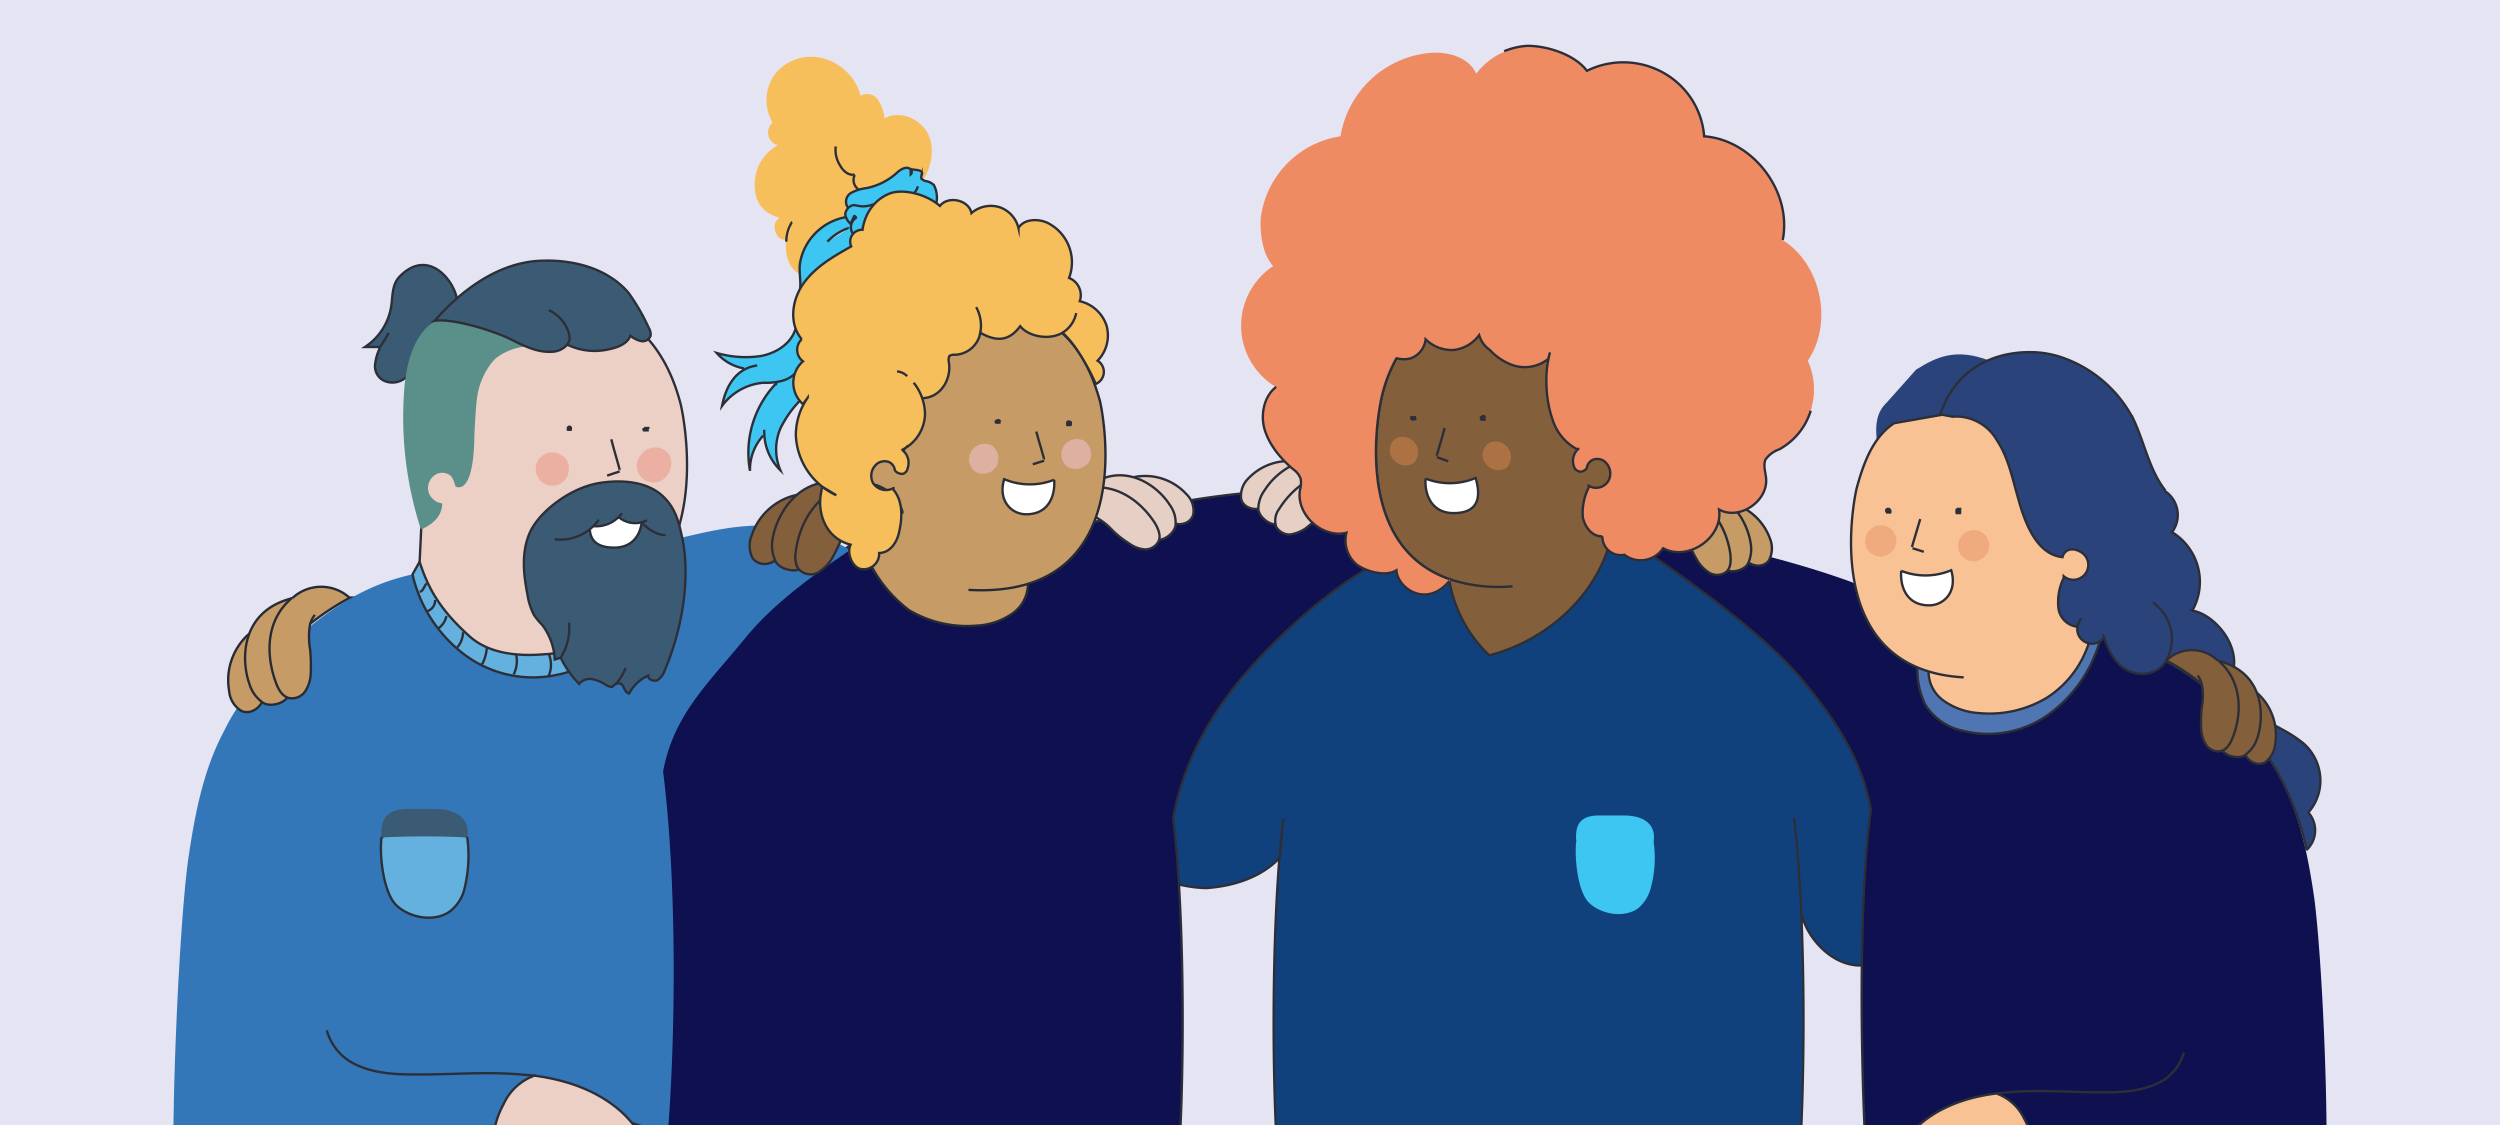 <svg id="Capa_2" data-name="Capa 2" xmlns="http://www.w3.org/2000/svg" xmlns:xlink="http://www.w3.org/1999/xlink" viewBox="0 0 420 189"><defs><style>.cls-1,.cls-10{fill:none;}.cls-2{fill:#e4e4f3;}.cls-3{clip-path:url(#clip-path);}.cls-24,.cls-4{fill:#f7bf5c;}.cls-27,.cls-5{fill:#f8f0be;}.cls-10,.cls-11,.cls-15,.cls-16,.cls-18,.cls-20,.cls-24,.cls-25,.cls-29,.cls-30,.cls-5,.cls-6,.cls-7,.cls-8,.cls-9{stroke:#2c2f38;}.cls-10,.cls-11,.cls-15,.cls-16,.cls-17,.cls-18,.cls-20,.cls-24,.cls-25,.cls-29,.cls-30,.cls-5,.cls-6,.cls-7,.cls-8,.cls-9{stroke-miterlimit:10;stroke-width:0.4px;}.cls-6{fill:#11417d;}.cls-12,.cls-7{fill:#0e104f;}.cls-8{fill:#e6d0c5;}.cls-21,.cls-9{fill:#3b5b75;}.cls-11,.cls-13{fill:#3dc6f2;}.cls-14{fill:#3377b8;}.cls-15{fill:#64b1e0;}.cls-16{fill:#845f3b;}.cls-17{fill:#c79b66;stroke:#272b36;}.cls-18{fill:#4f76b3;}.cls-19,.cls-30{fill:#2a437a;}.cls-20{fill:#edd0c5;}.cls-22{fill:#ebb0a1;}.cls-23{fill:#2c2f38;}.cls-25{fill:#fff;}.cls-26{fill:#deb0a1;}.cls-28{fill:#ad7243;}.cls-29{fill:#f9c295;}.cls-31{fill:#efab7d;}.cls-32{fill:#ef8b63;}.cls-33{fill:#5b8f89;}</style><clipPath id="clip-path"><rect class="cls-1" width="420" height="189"/></clipPath></defs><rect class="cls-2" width="420" height="189"/><g class="cls-3"><path class="cls-4" d="M154.1,34.7a6,6,0,0,1,3,3.8,4.9,4.9,0,0,1-1.6,4.6l-.2,2L150,47.4l-5,2.2s-1,1.8-3.9,1.2a4.1,4.1,0,0,1-3.2-3.1s-1.3.5-1.5-1.1c-5.3-.4-4.3-6.4-4.3-6.4-1.6.5-2.9-2.6-1.1-3.6-3.6-1-4.3-3.5-4.2-6a7.4,7.4,0,0,1,3.9-6.2,2.2,2.2,0,0,1-.9-3.8,7.4,7.4,0,0,1,.6-8.4,7.8,7.8,0,0,1,8.2-2.3,8.9,8.9,0,0,1,6,6.2,2.1,2.1,0,0,1,2.9.7,6.4,6.4,0,0,1,1.1,3.1c2.6-1.5,6.2.1,7.4,2.8s.3,6.1-1.5,8.4c1.9.3,2.9,3.1,1.6,4.4"/><path class="cls-5" d="M132.1,40.6a6.2,6.2,0,0,1,.9-3.2h.1"/><path class="cls-6" d="M302.7,153.6c.8,3.8,4.9,8.6,9.8,8.6l9.6-6.2-4.4-33.8L298.5,99.9l-22.4-13L252.7,86l-34.1,3.6-28.1,19.9-7.2,30.9,14.8,8.2a22.2,22.2,0,0,0,4.5.6c4.6-.3,9.3-1.8,12.4-5.1l.6-6.6c-2,16.4-2.1,45.4-.6,62l16.1,5.4,46.7-2.2,24.4-.8-.2-2.5c1.4-16.5,1.4-45.5-.6-62"/><path class="cls-7" d="M233.5,93.5c-9.1,4.2-19.2,13.6-24.9,20.4s-10,14.9-11.5,23.6c2,16.4,2,45.4.6,62l.4,5.4-88.6,8.3L98.6,193.3l-3.9-49.2,25.7-35.2,25.5-19.7L159.6,94l24.6-6.4a140.3,140.3,0,0,1,37-5.4Z"/><path class="cls-8" d="M196.8,87.8c2.1.8,3.6-.4,3.7-1.6a3.9,3.9,0,0,0-1.2-3.2,9.4,9.4,0,0,0-8.5-2.9l-2.3.6,8.3,7.1Z"/><path class="cls-8" d="M182.2,82.2c6.3-5.2,12.3-.6,14.3,2.6a5,5,0,0,1,1,3.3c0,1.3-2,3-3.4,2.5l-11.9-7.4Z"/><path class="cls-8" d="M182.2,82.2a6.2,6.2,0,0,0-5.3,6.8v.2a34,34,0,0,1,6.8-2.5,10.4,10.4,0,0,1,3.1,2.3,15.4,15.4,0,0,0,2.9,2.3,5.2,5.2,0,0,0,2.6,1,2.5,2.5,0,0,0,2.3-1.3c.5-.9,0-2.1-.5-3-2-3.2-6.2-7.1-11.8-5.9"/><path class="cls-9" d="M76.8,51.4c.5-3-4.4-10.4-9.7-4.9-1.3,1.4-1.1,3.3-1.4,5.1a10,10,0,0,1-4.4,6.7h2.6a8.5,8.5,0,0,0-.9,3.1,2.7,2.7,0,0,0,1.6,2.6,3.4,3.4,0,0,0,4.7-2.7l8-3.7Z"/><path class="cls-10" d="M65.3,55.9a19.5,19.5,0,0,1-1.4,2.3"/><path class="cls-11" d="M142,36.5a9.5,9.5,0,0,0-7.6,7.7c-.2,1.5.2,3,0,4.5l2.8,3,13.5-11.1L148.9,36l-4.7-.4Z"/><path class="cls-10" d="M140.4,24.6a4.9,4.9,0,0,0,.8,3.3,3.3,3.3,0,0,0,1.3,1.3l.7.2h.2c.1-.1-.1-.1-.1,0"/><path class="cls-12" d="M297.5,93.6l-26.1-17,4.2,13.1,2.2,3.8c7.3,5,19,13.6,24.7,20.4s10.2,13.4,11.8,22.1l-.2,1.5c-2.1,16.4-1.5,48.9,0,65.5l40.5,1.9,20.7,2.2,14.4-2.2,1-5.4c.6-11-.5-37.7-1.9-48.6-1-6.8-2.3-13.6-5.5-19.7a33.5,33.5,0,0,0-2.1-3.6l-11.3-12.5a39,39,0,0,0-16-7.6l-3-.6-31.8-5.2-8-3.9c-4.4-1.6-9-3-13.6-4.2"/><path class="cls-13" d="M277.8,141.4a18.9,18.9,0,0,1-.4,7.5,6.7,6.7,0,0,1-2.2,3.7c-2.4,1.7-6.2,1-8.2-.9s-2.5-7.7-2.2-10.3c0,0,2.6-3.1,7.8-2.2S277.8,141.4,277.8,141.4Z"/><path class="cls-13" d="M277.8,141.4c.4-2.2-.8-4.4-5-4.4h-4c-4.1-.1-4.1,2.5-4,4.3C268.2,141.2,274.4,141.2,277.8,141.4Z"/><path class="cls-14" d="M148.7,88.4c-8.1,5.6-17.3,11.2-23.5,18.8s-12,12.8-13.8,22.4c2.3,18.2,2.2,43.9.7,62.1l-.7,10H29.3c-.7-12.1.7-45.2,2.3-57.2,1.1-7.5,2.5-15.1,6.1-21.8a33.7,33.7,0,0,1,2.3-4l12.5-13.8c5-3.9,10-6.9,16.8-8.4L104,93.8l7.8-3.9c.5-.2,2.3.5,2.8.4,9.6-2.2,22.6-5.7,36.9,9.1l-2.7-17.8.7,1.9Z"/><path class="cls-15" d="M102.6,101.5c-.2,2.3-.3,4.7-1.5,6.8a10.8,10.8,0,0,1-7.2,5,19.2,19.2,0,0,1-15.7-3.2,23.4,23.4,0,0,1-8.9-13.6L72,91.7l11.7,1L101,100Z"/><path class="cls-10" d="M100.5,104.8a3,3,0,0,1,1,2.8"/><path class="cls-10" d="M99.1,107.1a5.1,5.1,0,0,1,.9,2.8"/><path class="cls-10" d="M96.7,108.9a4.2,4.2,0,0,1,.1,3.3"/><path class="cls-10" d="M92.2,109.9a4.6,4.6,0,0,1-.1,3.8"/><path class="cls-10" d="M86.7,109.9a5.1,5.1,0,0,1-.4,3.4"/><path class="cls-10" d="M81.8,108.6a7.2,7.2,0,0,1-.7,2.8c-.1.1-.1.2-.3.2"/><path class="cls-10" d="M77.8,106.2a4.2,4.2,0,0,1-1,2.6"/><path class="cls-10" d="M75,103.5a3.4,3.4,0,0,1-1.4,2.1"/><path class="cls-10" d="M73.1,100.8a1.9,1.9,0,0,1-1.4,1.9"/><path class="cls-10" d="M71.7,98c-.5.5-.6,1.4-1.2,1.4"/><path class="cls-16" d="M270,92.6c-3,8.6-10.9,15.2-19.8,17.5a22.6,22.6,0,0,1-6.7-12.5v-.3c-17.2-6-11.4-30.5-11.4-30.5a24.5,24.5,0,0,1,2.5-6.6l3.3-4,11.8-5L265,53.6s4,8.6,4.1,9.1,3.4,9.2,3.4,9.2l1.7,10.7Z"/><path class="cls-5" d="M152.4,63.2l1,1.2"/><path class="cls-17" d="M162.7,99.1c29.9,1.7,22.1-31.7,22.1-31.7-1.5-5.3-3.4-8.7-6.3-11.4l-4.1-5.8-10-7.6L143.7,53.1,142,67.6l3.2,24.9,1.3,2.8a22.8,22.8,0,0,0,6.2,7.2,19.1,19.1,0,0,0,11.4,2.6,11.4,11.4,0,0,0,5.8-1.9,6.1,6.1,0,0,0,2.8-5.1"/><path class="cls-18" d="M352.8,107.6a23.1,23.1,0,0,1-8.6,12.4,17.4,17.4,0,0,1-14.3,2.8,9.8,9.8,0,0,1-6.5-4.5,13.9,13.9,0,0,1-1.3-6.1l1.1-4.6,20.1-6.6,9.5-.4Z"/><path class="cls-11" d="M142.4,34.8a1.7,1.7,0,0,1,.6-2.4,7.2,7.2,0,0,1,2.6-.8,10.8,10.8,0,0,0,5-2.5c2-1.9,3-.3,2.4.2v-.9c.5.2,2.4,0,1.8,1.1a.7.7,0,0,0,.2.7l.4.2a2.6,2.6,0,0,1,1.5.7,4.7,4.7,0,0,1,.4,3.1l-1.6,4.6-10,2.8-2.3-2.2a1.9,1.9,0,0,1,.4-2.8.3.3,0,0,0-.3-.3l-.6,1.3a2.6,2.6,0,0,1-.9-1.6,1.8,1.8,0,0,1,1.2-1.5c.6-.2,1.5.6,3.6-.2"/><path class="cls-5" d="M154.2,31.3a2.4,2.4,0,0,1-.6,1.1"/><path class="cls-10" d="M143.6,29.4a1.9,1.9,0,0,0,.6,2.4"/><path class="cls-5" d="M139,40.6a9.1,9.1,0,0,1,3.3-2.2c.1,0,.2-.1.3,0"/><path class="cls-11" d="M128.4,72.2a9,9,0,0,0,2.7,6.8,9,9,0,0,1,0-7,18.1,18.1,0,0,1,3.2-4.6s2.3-3.3,2.8-3-1.4-3.9-1.4-3.9l-4.3-1.3-1,5.2A16.9,16.9,0,0,0,126,79.1a8.5,8.5,0,0,1,2.2-5.9"/><path class="cls-10" d="M353.5,106.9c0-.1.1-.1.1-.2a2.4,2.4,0,0,0,.1-2.2"/><path class="cls-19" d="M334,60.5c-5.4-2-8.6-.6-12.1,1.6L317,67.6c-1.7,1.6-2,3.6-1.7,6.4l4.5,3.7,15.5-7.6Z"/><path class="cls-10" d="M54.9,173.1a9,9,0,0,0,3.7,5.1c3,1.9,6.8,2.3,10.4,2.3,6.1.1,12.3-.5,18.4,0l2.3.2"/><path class="cls-20" d="M110.5,197.9a21.7,21.7,0,0,0,3.6-.2c.7-.1,1.4-.3,1.5-.9a1.4,1.4,0,0,0-.1-.9c-1.6-3.4-5.5-6.1-9.2-7.2l-3.5,2.2,5.4,6.5,1.4.7Z"/><path class="cls-17" d="M44.4,117.1c-.8,2.4-2.8,2.9-3.9,2.3a4.3,4.3,0,0,1-2-3.3,10.4,10.4,0,0,1,3.1-9.4l2-1.5.8,11.9Z"/><path class="cls-15" d="M78.5,140.7a23.1,23.1,0,0,1-.4,8.3,6.8,6.8,0,0,1-2.5,4.1c-2.6,1.9-6.8,1.1-9-1s-2.9-8.5-2.5-11.4a15.1,15.1,0,0,1,6.4-2.4,29,29,0,0,1,5.7,0Z"/><path class="cls-21" d="M78.5,140.7c.5-2.4-.9-4.8-5.5-4.8H68.6c-4.6,0-4.6,2.8-4.5,4.8A138.3,138.3,0,0,1,78.5,140.7Z"/><path class="cls-10" d="M52.1,100.6h0Z"/><path class="cls-10" d="M366.9,176.8a8.4,8.4,0,0,1-3.3,4.6c-2.8,1.7-6.2,2.1-9.4,2.1-5.6.1-11.1-.5-16.7,0l-2.1.2"/><path class="cls-16" d="M130.9,93.6c-1.8,1.8-3.8,1.2-4.5.1a4.6,4.6,0,0,1-.1-3.8,10.3,10.3,0,0,1,7.3-6.7l2.5-.4-5.2,10.8Z"/><path class="cls-20" d="M73.8,56.8a24.2,24.2,0,0,1,23.8-6.6c8.3,2.3,14.2,7.6,16.8,17.9,0,0,6.5,27.8-13.3,34h0a6.9,6.9,0,0,1-3.1,5.8,12.7,12.7,0,0,1-6.4,2c-4.3.4-9.3,0-12.6-2.9-5.4-4.8-7.2-8.6-8.5-12.6l.6-12.8-2-12.7,2.4-11.5,1.3.3Z"/><path class="cls-22" d="M94.4,76.5c1.3.7,1.5,2.6.7,3.9a2.8,2.8,0,1,1-.7-3.9"/><path class="cls-10" d="M102.7,73.8c.4,1.7,1.5,5.2,1.4,5.2"/><path class="cls-10" d="M104.1,79.2l-2.1.7"/><path class="cls-23" d="M109.2,72h0a.3.3,0,0,0-.1-.2.1.1,0,0,0-.1-.1h-.5l-.2.2h-.1a.3.3,0,0,0-.1.2h0c0,.1,0,.2.1.2v.2h.8V72h0a.3.3,0,0,0-.1-.2.1.1,0,0,0-.1-.1h-.5l-.2.2h-.1a.3.3,0,0,0-.1.2h0c0,.1,0,.2.1.2v.2h.8V72Z"/><path class="cls-23" d="M96.1,71.9h0v-.2h-.1c0-.1-.1-.1-.1-.2h-.4c-.1,0-.1.1-.2.2h-.1v.2h0v.2c0,.1,0,.1.1.2H96a.4.4,0,0,0,.1-.3h0v-.2h-.1c0-.1-.1-.1-.1-.2h-.4c-.1,0-.1.1-.2.2h-.1v.2h0v.2c0,.1,0,.1.1.2H96a.4.4,0,0,0,.1-.3Z"/><path class="cls-22" d="M111.6,75.6c1.3.7,1.5,2.6.7,3.9a2.8,2.8,0,1,1-4.6-3.1,2.9,2.9,0,0,1,3.9-.8"/><path class="cls-10" d="M101.1,102.1A33.6,33.6,0,0,1,90,103.2"/><path class="cls-17" d="M49.1,100.5c-8.8,2.2-8.6,10.5-7.2,14.4a5.9,5.9,0,0,0,2.2,3.1c1.2.9,4,.2,4.5-1.4l1.5-15.4Z"/><path class="cls-17" d="M49.1,100.5a7.1,7.1,0,0,1,9.6-.1h.1a46.2,46.2,0,0,0-6.7,4.4,12.4,12.4,0,0,0,0,4.3,28.1,28.1,0,0,1,.1,4.1,5.8,5.8,0,0,1-.9,2.9,2.7,2.7,0,0,1-2.6,1.2c-1.2-.2-1.9-1.4-2.3-2.5-1.5-3.9-2.2-10.2,2.6-14.3"/><path class="cls-10" d="M52.1,104.9a4,4,0,0,1,.8-1.6"/><path class="cls-16" d="M143.2,81.4c-8.8-2.4-12.7,5-13.4,9.1a6.2,6.2,0,0,0,.5,3.8c.6,1.3,3.4,2.1,4.6,1l8.8-12.8Z"/><path class="cls-16" d="M143.2,81.4a6.9,6.9,0,0,1,8.4,4.5v.2a41,41,0,0,0-8,.6,14.4,14.4,0,0,0-2.2,3.7,25.3,25.3,0,0,1-1.8,3.7,7.3,7.3,0,0,1-2.2,2.1,2.7,2.7,0,0,1-2.9-.3c-.9-.7-1-2.1-.8-3.3.5-4.1,3.1-9.9,9.2-11.2"/><path class="cls-8" d="M212.2,85.3c-2.1.7-3.6-.5-3.7-1.6a4.1,4.1,0,0,1,1.2-3.3,9.4,9.4,0,0,1,8.5-2.8l2.3.6-8.3,7.1Z"/><path class="cls-8" d="M226.8,79.6c-6.4-5.2-12.3-.5-14.3,2.7a5.4,5.4,0,0,0-1.1,3.2c.1,1.4,2.1,3,3.5,2.5l11.9-7.3Z"/><path class="cls-8" d="M226.8,79.6a6.2,6.2,0,0,1,5.3,6.8v.2a30.9,30.9,0,0,0-6.8-2.4,10.4,10.4,0,0,0-3.1,2.3l-2.9,2.3a6.4,6.4,0,0,1-2.6,1,2.6,2.6,0,0,1-2.3-1.3,3.3,3.3,0,0,1,.5-3c2-3.2,6.2-7.1,11.8-5.9"/><path class="cls-11" d="M125,61.9a8,8,0,0,1-4.6-2.6,17.4,17.4,0,0,0,7.5.5c2.5-.5,4.9-2,5.7-4.4l1.4-2.5,4,5.1-1,4.4-4.5.4a4.8,4.8,0,0,1-2.2,1.2,10.2,10.2,0,0,1-3,.3,9.6,9.6,0,0,0-7,3.9c.6-3.1,2.2-6.3,5.9-6.8"/><path class="cls-24" d="M154.8,66.9c3.3,0,5.1-3.3,4.6-6.1a1.7,1.7,0,0,1,.1-1,1.6,1.6,0,0,1,1-.2,4.5,4.5,0,0,0,4.2-3.7c3.3,1.9,5.2.9,6.7-1.1,1.2,1.6,4.7,2.5,7.1,1.1h0c3,2.6,5.6,8.6,5.6,8.6a2.2,2.2,0,0,0,.3-3.9,6.1,6.1,0,0,0,1.5-5.9,6.2,6.2,0,0,0-4.5-4.1,3.1,3.1,0,0,0-1.8-3.9,7.4,7.4,0,0,0-3.7-9.3c-1.6-.7-3.9-.6-4.8.9a4.9,4.9,0,0,0-3.2-3.5,5,5,0,0,0-4.7,1c-.4-2.2-3.9-3-5.3-1.2-2.4-2.1-6.3-2.9-8.4-2.1s-4.1,2.8-4.6,6.1a2,2,0,0,0-1.9,2.8c-3,1.7-6,3.4-8,6.2s-2.5,6.8-.3,9.4a2.4,2.4,0,0,0,.2,3.7,4.8,4.8,0,0,0,0,7.2l.8-1.1a11,11,0,0,0-2,6.3,11.6,11.6,0,0,0,6.8,10.1l-2.3-1.4c-.1,0-.2.6-.2.7-.8,3.5.6,7.9,4.9,9-.7,1.4.3,3.9,1.8,4.1a2.6,2.6,0,0,0,3-2.7c1.7,0,2.9-1.6,3.3-3.3,1-4.1,0-6.3-.9-7.3v-.3a2.6,2.6,0,0,1-3.4-.8,2.6,2.6,0,0,1,.8-3.4,2.2,2.2,0,0,1,1.8-.2,1.7,1.7,0,0,1,1,1.2c0,.5.9.9,1.4.8a1.2,1.2,0,0,0,.8-1,2.7,2.7,0,0,0-.8-2.9l.3-.3a.2.2,0,0,1-.3.1,6.9,6.9,0,0,0,3.7-5.9,8.6,8.6,0,0,0-1.9-5.3"/><path class="cls-25" d="M177.1,80.6c.2,2.5-.8,5.8-4.7,5.8-2.4,0-4.8-2.2-3.7-5.9a11.1,11.1,0,0,0,8.4.1"/><path class="cls-26" d="M166.7,74.9a2.7,2.7,0,0,1,.6,3.6,2.6,2.6,0,0,1-3.5.7,2.6,2.6,0,0,1,2.9-4.3"/><path class="cls-5" d="M174.1,72.5c.4,1.6,1.4,4.7,1.3,4.7"/><path class="cls-5" d="M175.4,77.4l-1.9.6"/><path class="cls-23" d="M180.1,70.9h0a.3.3,0,0,1-.1-.2h-.3c0-.1-.1-.1-.2-.1h-.1l-.2.2h-.1v.2h0v.2c0,.1,0,.1.1.2h.8c0-.1.1-.2.1-.3h0a.3.3,0,0,1-.1-.2h-.3c0-.1-.1-.1-.2-.1h-.1l-.2.2h-.1v.2h0v.2c0,.1,0,.1.1.2h.8c0-.1.1-.2.1-.3Z"/><path class="cls-27" d="M167.7,70.8h0"/><path class="cls-23" d="M168.2,70.8h0v-.2h-.1l-.2-.2h-.3l-.3.2h0c-.1,0-.1.1-.1.2h0V71a.3.3,0,0,1,.1.2h.8v-.4h0v-.2h-.1l-.2-.2h-.3l-.3.2h0c-.1,0-.1.1-.1.2h0V71a.3.3,0,0,1,.1.2h.8v-.4Z"/><path class="cls-26" d="M182.2,74.1a2.7,2.7,0,0,1,.7,3.6,2.8,2.8,0,0,1-3.6.7,2.6,2.6,0,0,1,2.9-4.3"/><path class="cls-10" d="M178.5,55.9a5,5,0,0,0,2.3-3.3"/><path class="cls-10" d="M164.6,56.3a6.4,6.4,0,0,0-.6-4.7"/><path class="cls-5" d="M150.7,62.4a2.7,2.7,0,0,1,1.7.8"/><path class="cls-20" d="M103.6,210.4a4.1,4.1,0,0,0,4.7-.7,7.6,7.6,0,0,0,2.1-4.3,19.9,19.9,0,0,0-6-18.6c-4-3.6-9.3-5.4-14.7-6.1h.1a9.1,9.1,0,0,0-5.2,4.8,14.8,14.8,0,0,0-1.8,6.2,5.8,5.8,0,0,0,2.9,5.3c1.6.8,3.5.6,5,1.3s3.6,4.1,3.5,6.9a10.2,10.2,0,0,0,.2,3.5,2.7,2.7,0,0,0,2.4,2.3,1.8,1.8,0,0,0,1.4-.6s2.7,2.8,5.4-.1"/><path class="cls-10" d="M243.5,97.3a26.3,26.3,0,0,0,10.6,1.2"/><path class="cls-28" d="M250.2,74.4a2.4,2.4,0,0,0-.6,3.5,2.6,2.6,0,0,0,3.5.7,2.6,2.6,0,0,0-2.9-4.2"/><path class="cls-10" d="M241.4,76.8l1.9.7"/><path class="cls-28" d="M234.6,73.6a2.4,2.4,0,0,0-.6,3.5,2.6,2.6,0,0,0,3.5.7,2.6,2.6,0,0,0-2.9-4.2"/><path class="cls-25" d="M239.5,80.4c-.2,2.5.9,5.8,4.7,5.8s4.8-2.2,3.7-5.9a11.1,11.1,0,0,1-8.4.1"/><path class="cls-10" d="M242.7,71.9c-.4,1.6-1.4,4.7-1.3,4.7"/><path class="cls-23" d="M237.8,70.3h0v-.4h-.9v.3h0v.2c0,.1.1.1.1.2h.2a.1.1,0,0,0,.2,0h.4a.4.4,0,0,0,.1-.3h0v-.4h-.9v.3h0v.2c0,.1.1.1.1.2h.2a.1.1,0,0,0,.2,0h.4a.4.4,0,0,0,.1-.3Z"/><path class="cls-23" d="M249.6,70.2h0v-.4h-.2c0-.1-.1-.1-.2-.1H249l-.2.2h-.1a.4.4,0,0,0-.1.3h0v.2l.2.2h.8v-.3h0v-.4h-.2c0-.1-.1-.1-.2-.1H249l-.2.2h-.1a.4.4,0,0,0-.1.3h0v.2l.2.2h.8v-.3Z"/><path class="cls-10" d="M234.7,60.1a4.4,4.4,0,0,1-1.6-1"/><path class="cls-29" d="M322.9,210.5a3.8,3.8,0,0,1-4.3-.6,7.9,7.9,0,0,1-1.9-3.9,18,18,0,0,1,5.5-16.8c3.6-3.3,8.4-4.9,13.2-5.5h0a8.3,8.3,0,0,1,4.7,4.3,13.4,13.4,0,0,1,1.6,5.6,5.2,5.2,0,0,1-2.7,4.8c-1.4.7-3.1.5-4.5,1.1s-3.2,3.8-3.1,6.3a11.3,11.3,0,0,1-.2,3.2,2.4,2.4,0,0,1-2.2,2.1,1.4,1.4,0,0,1-1.2-.6s-2.5,2.5-4.9-.1"/><path class="cls-29" d="M324,112.8a6,6,0,0,0,2.8,5.1,11.4,11.4,0,0,0,5.7,1.9,18.7,18.7,0,0,0,11.4-2.6,17.1,17.1,0,0,0,7-9.1l1.9-5.2,2-1.2-2-14L336.9,67.8l-18.7,3.3c-3.4,2.3-5,6.2-6.3,11,0,0-7.1,30.3,18,31.7"/><path class="cls-30" d="M335.5,74c1.8,2.7,2.5,6,3.4,9.2s2.7,9.9,7.6,10.4a1.7,1.7,0,0,1,1-1.2,2.3,2.3,0,0,1,1.8.2,2.5,2.5,0,1,1-2.6,4.2v.3a9.3,9.3,0,0,0-.9,4.9,3.6,3.6,0,0,0,3.3,3.3,1.9,1.9,0,0,0,.2,1.3l1.7.3,3,.6a39,39,0,0,1,16,7.6l11.3,12.5a33.5,33.5,0,0,1,2.1,3.6,46.4,46.4,0,0,1,4.1,11.5h.1a4.5,4.5,0,0,0,.2-6.2,8.1,8.1,0,0,0,2-6,8.4,8.4,0,0,0-2.8-5.6,24,24,0,0,0-2.6-1.8l-1.8-1-4.9-2.3-2.4-7.8c.5-4.6-3.9-9-7-9.4a9.8,9.8,0,0,0-3.4-13.2,4.8,4.8,0,0,0-1.2-6.9v-.2c-2.6-3.4-3.4-7.8-5.2-11.7a21.3,21.3,0,0,0-11.4-10.3,16.7,16.7,0,0,0-4.8-1.1c-4.5-.3-11.5.8-15.3,7.9l-1.1,2.5,2.1.4A7.9,7.9,0,0,1,335.5,74Z"/><path class="cls-16" d="M376.9,126.1c.7,2.1,2.5,2.6,3.6,2a4.2,4.2,0,0,0,1.7-2.9,9.5,9.5,0,0,0-2.8-8.6l-1.8-1.4-.7,10.9Z"/><path class="cls-16" d="M372.6,111c8,2,7.8,9.5,6.6,13.1a5.8,5.8,0,0,1-2.1,2.8c-1,.7-3.6.1-4-1.3l-1.3-14Z"/><path class="cls-16" d="M372.6,111a6.2,6.2,0,0,0-8.6-.1h-.2a35.6,35.6,0,0,1,6.1,4,10.2,10.2,0,0,1,0,3.9,22.6,22.6,0,0,0-.1,3.7,5.7,5.7,0,0,0,.8,2.6,2.4,2.4,0,0,0,2.4,1.1c1.1-.2,1.7-1.3,2.1-2.3,1.4-3.5,1.9-9.2-2.4-12.9"/><path class="cls-16" d="M369.9,115a3.5,3.5,0,0,0-.7-1.5"/><path class="cls-30" d="M361.7,101.2a9.1,9.1,0,0,1,1.7,1.7,7.4,7.4,0,0,1,.9,7.3,4.6,4.6,0,0,1-4.3,3c-5.1.1-6.5-6.2-6.5-6.2h0a2.5,2.5,0,0,1-1.6,1.1,2.5,2.5,0,0,1-2.7-1.4,2.6,2.6,0,0,1,.5-2.8"/><path class="cls-31" d="M330,89.6a2.7,2.7,0,0,0-.6,3.6,2.6,2.6,0,0,0,3.5.7,2.6,2.6,0,1,0-2.9-4.3"/><path class="cls-10" d="M322.6,87.2l-1.4,4.7"/><path class="cls-10" d="M321.3,92.1l1.9.6"/><path class="cls-23" d="M317.7,85.6h0a.3.3,0,0,1-.1-.2h-.1c0-.1-.1-.1-.2-.1H317c-.1.1-.2.1-.2.2h-.1v.2h0c0,.1,0,.1.1.2s0,.1.1.2h.8c0-.1.1-.2.1-.3h0a.3.3,0,0,1-.1-.2h-.1c0-.1-.1-.1-.2-.1H317c-.1.1-.2.1-.2.2h-.1v.2h0c0,.1,0,.1.1.2s0,.1.1.2h.8c0-.1.1-.2.1-.3Z"/><path class="cls-23" d="M329.5,85.5h0v-.2h-.7l-.2.2h-.1v.2h0v.2c0,.1.1.1.1.2h.8a.4.4,0,0,0,.1-.3h0v-.2h-.7l-.2.2h-.1v.2h0v.2c0,.1.1.1.1.2h.8a.4.4,0,0,0,.1-.3Z"/><path class="cls-31" d="M314.4,88.8a2.7,2.7,0,0,0-.6,3.6,2.6,2.6,0,0,0,3.5.7,2.6,2.6,0,1,0-2.9-4.3"/><path class="cls-25" d="M319.4,95.9c-.2,2.5.8,5.8,4.7,5.8,2.4,0,4.8-2.2,3.7-5.9a11.1,11.1,0,0,1-8.4.1"/><path class="cls-10" d="M297.5,93.6l-26.1-17,4.2,13.1,2.2,3.8c7.3,5,19,13.6,24.7,20.4s10.2,13.4,11.8,22.1l-.2,1.5c-1.7,13.5-1.6,37.9-.7,55.3"/><path class="cls-17" d="M293.1,94c1.7,1.6,3.5,1.1,4.1.1a4.3,4.3,0,0,0,.2-3.5,9.6,9.6,0,0,0-6.6-6.1l-2.3-.3,4.6,9.8Z"/><path class="cls-17" d="M282.1,83c7.9-2.2,11.4,4.4,12,8.2a5.7,5.7,0,0,1-.4,3.4c-.5,1.2-3,1.9-4.1.9l-8-11.6Z"/><path class="cls-17" d="M282.1,83a6.2,6.2,0,0,0-7.6,4v.2a39.4,39.4,0,0,1,7.2.5,15.1,15.1,0,0,1,2,3.4,16.8,16.8,0,0,0,1.6,3.3,6,6,0,0,0,2,1.9,2.6,2.6,0,0,0,2.7-.2c.8-.7.8-1.9.7-3-.5-3.7-2.8-9-8.4-10.1"/><path class="cls-32" d="M243.5,97.3c-17.2-6-11.4-30.5-11.4-30.5a24.5,24.5,0,0,1,2.5-6.6h.1a4.5,4.5,0,0,0,2.3,0,3.8,3.8,0,0,0,2.5-3.2,6.3,6.3,0,0,0,4.7,1.8,6.2,6.2,0,0,0,4.3-2.5,4.5,4.5,0,0,0,1.8,2.5,9.6,9.6,0,0,0,4,2.6,6.3,6.3,0,0,0,5.8-1.1l.3-1.1a17.7,17.7,0,0,0-.6,5.2,19.4,19.4,0,0,0,1.1,6.3,8.5,8.5,0,0,0,4.1,4.8l.3-.2a2.7,2.7,0,0,0-.9,3,1.2,1.2,0,0,0,.9.9c.4.2,1.3-.3,1.3-.7a1.8,1.8,0,0,1,1.1-1.3,2.1,2.1,0,0,1,1.7.2,2.6,2.6,0,0,1,.8,3.4,2.4,2.4,0,0,1-3.3.8v.3a9.6,9.6,0,0,0-1,4.9c.3,1.7,1.6,3.4,3.3,3.3a3.1,3.1,0,0,0,3.7,3.1,4.5,4.5,0,0,0,6.5-1.1c4.2,2.3,10.1-1.8,9.4-6.5,3.4,1.9,8.3-1.4,7.9-5.3-.1-1-.5-2.1-.1-3.1a4.8,4.8,0,0,1,2.3-1.7,11.6,11.6,0,0,0,4.8-14.9c4.3-6.3,2.3-16.1-4.1-20.2,1.6-8.1-5-16.8-13.2-17.4a13.4,13.4,0,0,0-6.9-10.7,13.8,13.8,0,0,0-12.8-.3c-2-2.7-6.6-4.2-10-4.2a11.5,11.5,0,0,0-8.7,4.6c-1.2-2.8-4.8-3.8-7.9-3.5a16.8,16.8,0,0,0-14.9,14,15.9,15.9,0,0,0-13.4,13.8s-.4,5.3,2.1,8a12,12,0,0,0,.6,20.4c-2.1,1.6-2.7,4.8-1.9,7.3s2.6,4.7,4.7,6.5a3.4,3.4,0,0,1,1.3,1.6,4.1,4.1,0,0,1-.1,1.9c-.7,4.2,3.8,8.2,7.8,7.2a5.3,5.3,0,0,0,1.8,5.4c1.7,1.2,4.9,2,6.6.9.2,3.1,5.1,6.4,8.9,1.8"/><path class="cls-10" d="M214.4,65c-2.1,1.6-2.7,4.8-1.9,7.3s2.6,4.7,4.7,6.5a3.4,3.4,0,0,1,1.3,1.6,4.1,4.1,0,0,1-.1,1.9c-.7,4.2,3.8,8.2,7.8,7.2a5.3,5.3,0,0,0,1.8,5.4c1.7,1.2,4.9,2,6.6.9.2,3.1,5.1,6.4,8.9,1.8"/><path class="cls-10" d="M299.5,40.3c1.6-8.1-5-16.8-13.2-17.4a13.4,13.4,0,0,0-6.9-10.7,13.8,13.8,0,0,0-12.8-.3c-2-2.7-6.6-4.2-10-4.2a12.4,12.4,0,0,0-3.9.9"/><path class="cls-10" d="M243.5,97.3c-17.2-6-11.4-30.5-11.4-30.5a24.5,24.5,0,0,1,2.5-6.6h.1a4.5,4.5,0,0,0,2.3,0,3.8,3.8,0,0,0,2.5-3.2,6.3,6.3,0,0,0,4.7,1.8,6.2,6.2,0,0,0,4.3-2.5,4.5,4.5,0,0,0,1.8,2.5,9.6,9.6,0,0,0,4,2.6,6.3,6.3,0,0,0,5.8-1.1l.3-1.1a17.7,17.7,0,0,0-.6,5.2,19.4,19.4,0,0,0,1.1,6.3,8.5,8.5,0,0,0,4.1,4.8l.3-.2a2.7,2.7,0,0,0-.9,3,1.2,1.2,0,0,0,.9.9c.4.2,1.3-.3,1.3-.7a1.8,1.8,0,0,1,1.1-1.3,2.1,2.1,0,0,1,1.7.2,2.6,2.6,0,0,1,.8,3.4,2.4,2.4,0,0,1-3.3.8v.3a9.6,9.6,0,0,0-1,4.9c.3,1.7,1.6,3.4,3.3,3.3a3.1,3.1,0,0,0,3.7,3.1,4.5,4.5,0,0,0,6.5-1.1c4.2,2.3,10.1-1.8,9.4-6.5,3.4,1.9,8.3-1.4,7.9-5.3-.1-1-.5-2.1-.1-3.1a4.8,4.8,0,0,1,2.3-1.7,11.1,11.1,0,0,0,5.3-6.5"/><path class="cls-33" d="M79.7,73s.2-4.3.4-5.8a12.2,12.2,0,0,1,2.7-6.5c1.6-1.8,5.5-3.1,7.7-2.2,0,0,4-4.5-4.6-6.4s-14,2.7-14,2.7c-2.8,2.7-3.7,6.9-4,10.8a61.2,61.2,0,0,0,2.8,23.3h.2c1.8-.9,3.2-2,3.4-4.1a.3.3,0,0,0-.3-.3,2.4,2.4,0,0,1-1.3-.7,2.5,2.5,0,0,1-.6-2.8,2.6,2.6,0,0,1,1.6-1.5,2.3,2.3,0,0,1,2.1.5,5.1,5.1,0,0,1,.7,1.7S79.6,83.8,79.7,73Z"/><path class="cls-9" d="M73,53.9c.5-.4,7.8-9.8,18-10.1,5.4-.2,11.1,1.3,14.6,5.4a34.7,34.7,0,0,1,3.4,5.9,2.1,2.1,0,0,1,.3,1.3,1.4,1.4,0,0,1-1.6.9,4.4,4.4,0,0,1-1.8-.9c-.5,1.4-2.2,2-3.7,2.3a10.5,10.5,0,0,1-6.9-.8,3.6,3.6,0,0,1-2.8,1.2c-2.4.1-4.7-1.1-6.9-2.2S76.3,53.4,73,53.9Z"/><path class="cls-10" d="M95.3,57.9a3.6,3.6,0,0,0,.4-.9,4,4,0,0,0-.3-1.5,6.3,6.3,0,0,0-3.2-3.4"/><path class="cls-9" d="M111.4,83.4c2.1,2,2.6,4.2,3.2,6.9,1.5,7-.1,15.8-3,22.5a2.9,2.9,0,0,1-1.2,1.5c-.7.2-1.6-.2-1.5-.8a6.7,6.7,0,0,0-3.2,3c-.9-.1-.8-1.7-1.7-1.7s-.8.5-1.2.6a2.1,2.1,0,0,1-1.1-.4,6,6,0,0,0-2.2-.9,2.3,2.3,0,0,0-2.2.8,16.7,16.7,0,0,1-3.1-4.4l-1,.3a10.5,10.5,0,0,0-2.1-5.8,11.5,11.5,0,0,1-1.4-1.7,11,11,0,0,1-1.1-3.5c-.7-3.5-1-7.1.4-10.3s6.1-7.1,10.9-8.2C99.9,81.3,107.3,79.5,111.4,83.4Z"/><path class="cls-10" d="M105.1,112.2a9.5,9.5,0,0,1-1.7,2.8"/><path class="cls-10" d="M95.6,104.6a9.5,9.5,0,0,1-1.4,5.9"/><path class="cls-25" d="M107.8,86.2c.3,2.5-.8,5.8-4.6,5.8s-4.8-2.1-3.7-5.9a10.9,10.9,0,0,0,8.3.1"/><path class="cls-21" d="M104.5,86.2a5.4,5.4,0,0,1-4.8,2.2h0a7.6,7.6,0,0,1-6.5,2.3l2.5-5.7,7.7-2.7,6.6,4.2,1.8,3.5c-1.8,0-3.4-1.5-3.9-2l.8-.5a4.3,4.3,0,0,1-4.6-.4"/><path class="cls-10" d="M93.2,90.6a7.9,7.9,0,0,0,7.4-3.3"/><path class="cls-10" d="M99.7,88.4a5.4,5.4,0,0,0,4.8-2.2"/><path class="cls-10" d="M104.1,87a4.3,4.3,0,0,0,4.6.4"/><path class="cls-10" d="M107.9,87.9c.5.5,2.1,2,3.9,2"/></g></svg>